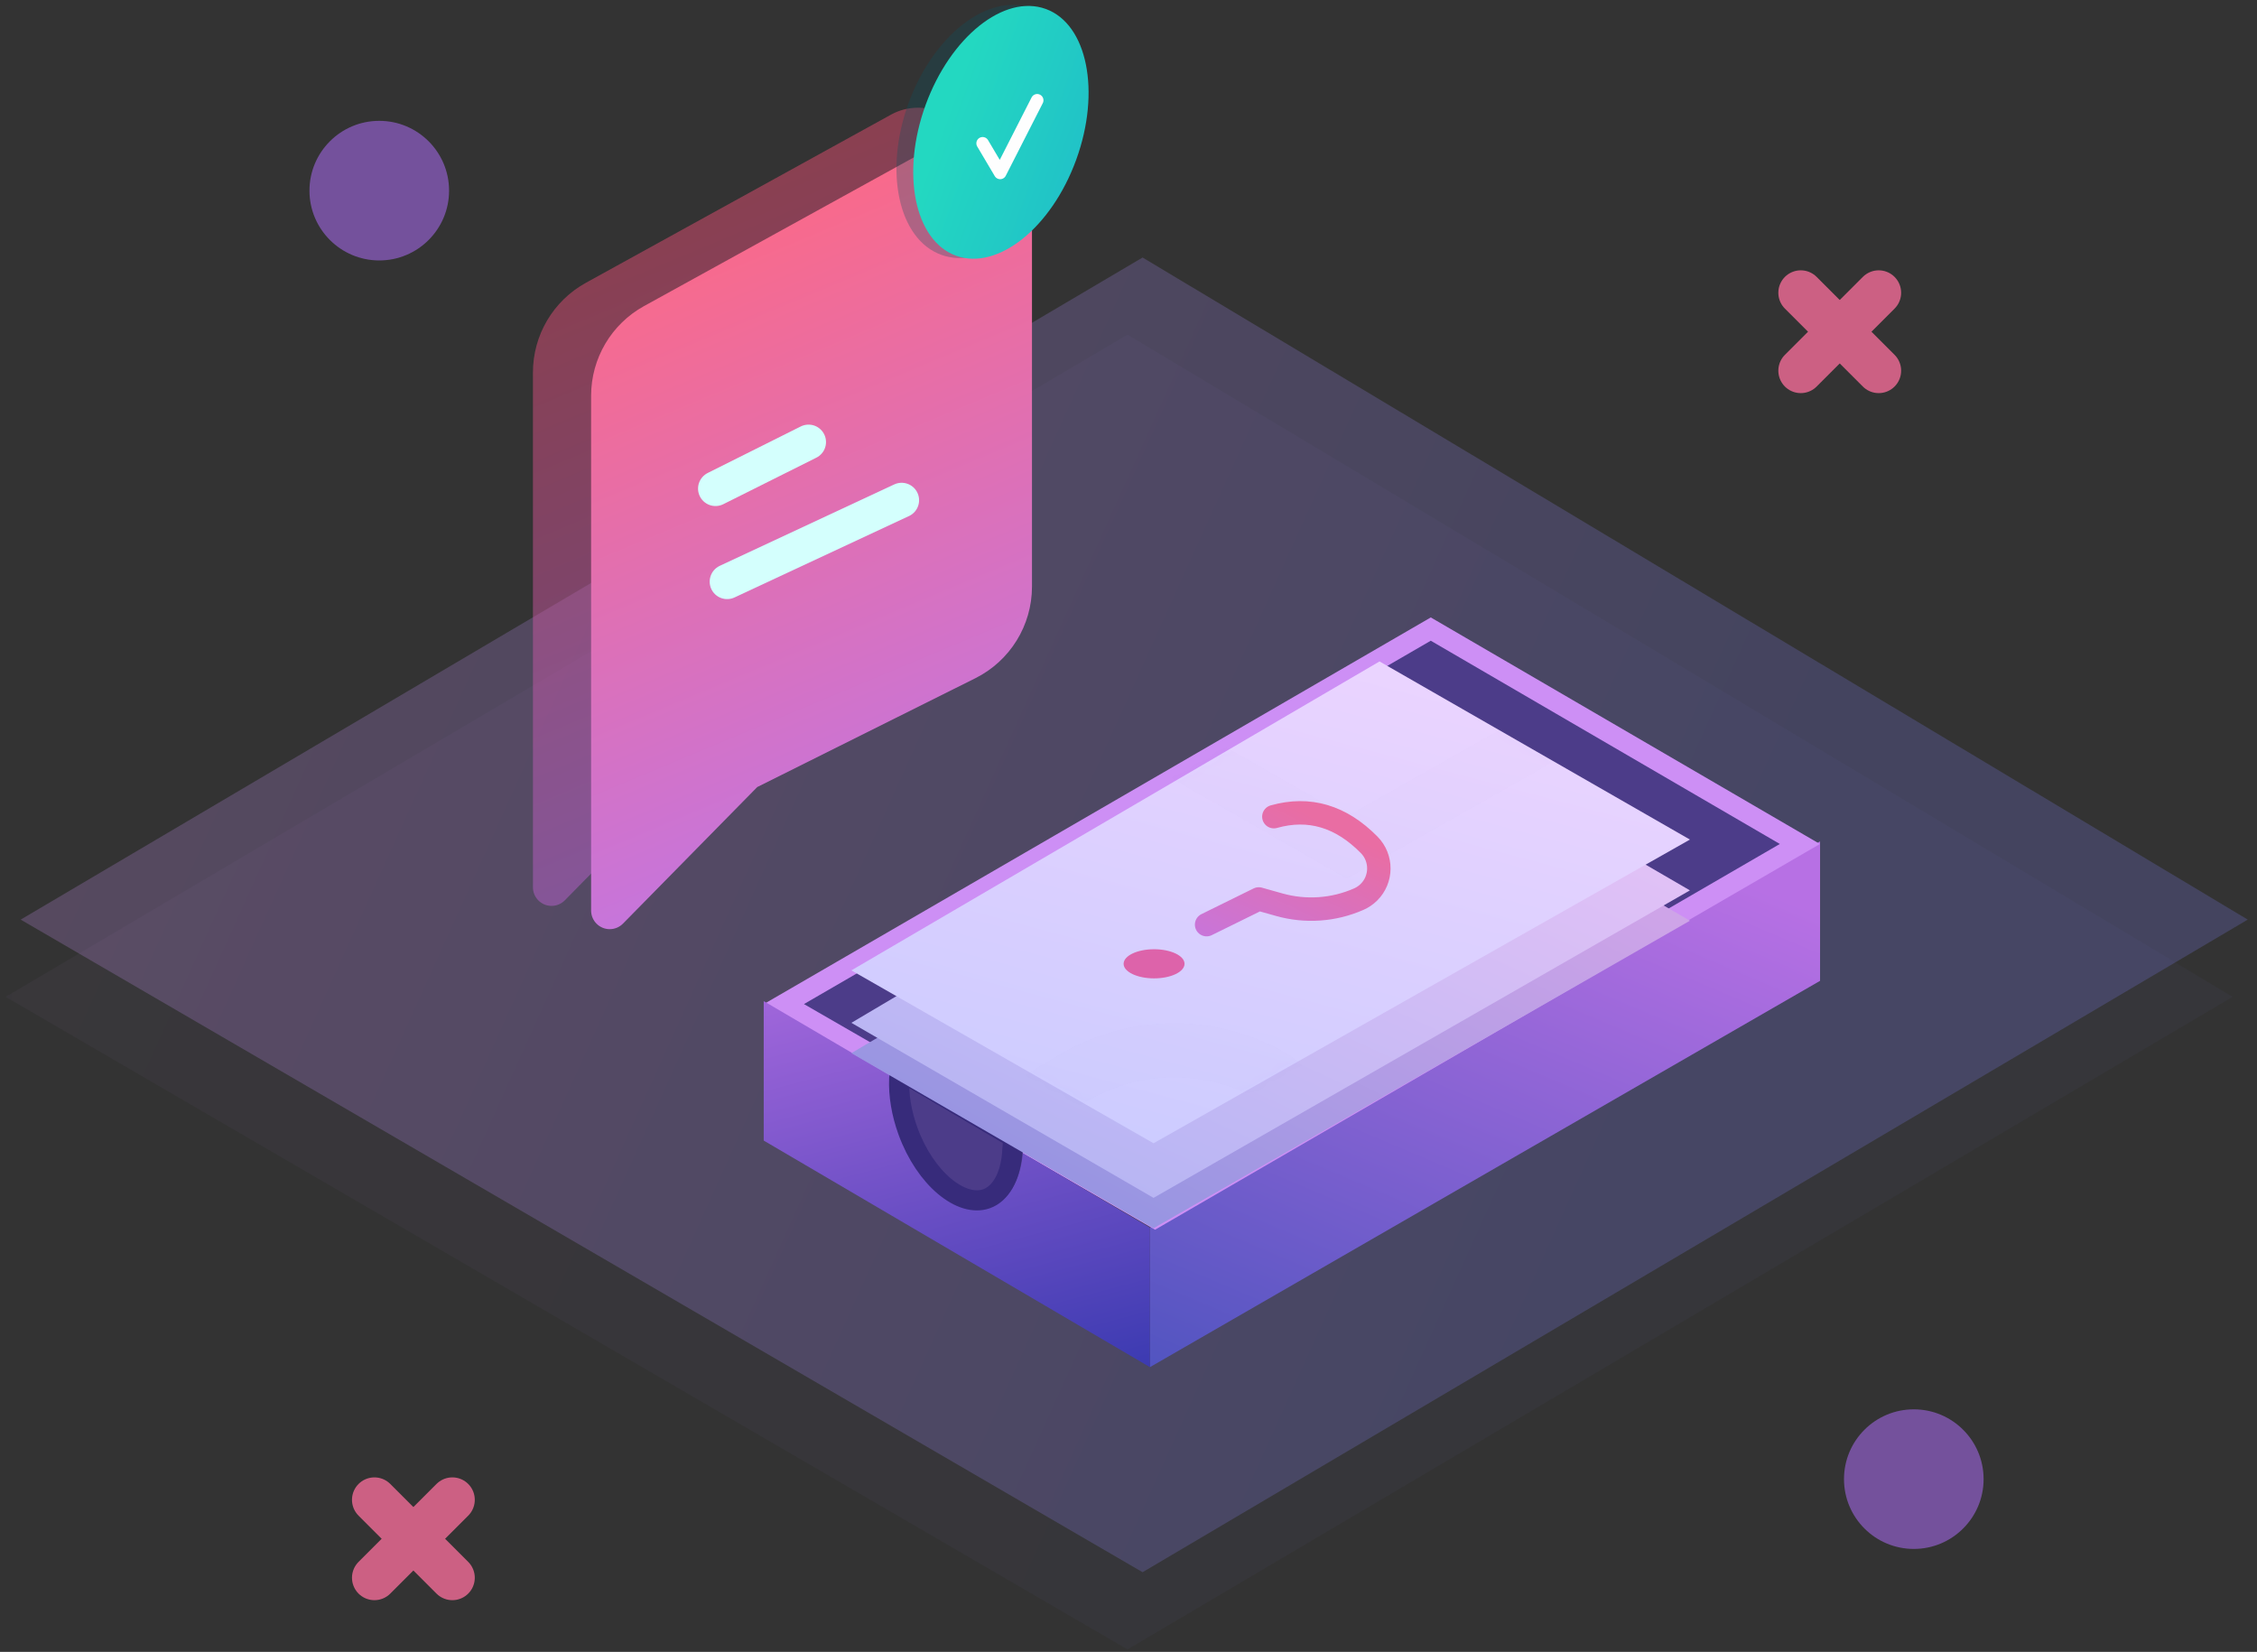 <?xml version="1.0" encoding="UTF-8"?>
<svg width="194px" height="142px" viewBox="0 0 194 142" version="1.1" xmlns="http://www.w3.org/2000/svg" xmlns:xlink="http://www.w3.org/1999/xlink">
    <rect x="0" y="0" width="194" height="142" fill="#333333" stroke="none"/>
    <!-- Generator: Sketch 51.3 (57544) - http://www.bohemiancoding.com/sketch -->
    <title>Illustration - Faq</title>
    <desc>Created with Sketch.</desc>
    <defs>
        <rect id="path-1" x="0.042" y="0.042" width="200" height="200"></rect>
        <linearGradient x1="77.084%" y1="61.065%" x2="0%" y2="40.142%" id="linearGradient-3">
            <stop stop-color="#7577E1" offset="0%"></stop>
            <stop stop-color="#C18CE4" offset="100%"></stop>
        </linearGradient>
        <linearGradient x1="84.837%" y1="109.553%" x2="25.295%" y2="0%" id="linearGradient-4">
            <stop stop-color="#5154C0" offset="0%"></stop>
            <stop stop-color="#B770E4" offset="100%"></stop>
        </linearGradient>
        <linearGradient x1="10.562%" y1="51.43%" x2="64.65%" y2="80.519%" id="linearGradient-5">
            <stop stop-color="#4C3C89" offset="0%"></stop>
            <stop stop-color="#4C3C89" offset="37.717%"></stop>
            <stop stop-color="#4C3C89" offset="100%"></stop>
        </linearGradient>
        <linearGradient x1="74.159%" y1="116.813%" x2="30.597%" y2="-38.185%" id="linearGradient-6">
            <stop stop-color="#3437AE" offset="0%"></stop>
            <stop stop-color="#B770E4" offset="100%"></stop>
        </linearGradient>
        <linearGradient x1="25.803%" y1="105.717%" x2="90.588%" y2="30.686%" id="linearGradient-7">
            <stop stop-color="#9193E1" offset="0%"></stop>
            <stop stop-color="#CEA4E8" offset="100%"></stop>
        </linearGradient>
        <linearGradient x1="25.803%" y1="105.717%" x2="89.117%" y2="25.606%" id="linearGradient-8">
            <stop stop-color="#B3B4F3" offset="0%"></stop>
            <stop stop-color="#E1C1F6" offset="100%"></stop>
        </linearGradient>
        <linearGradient x1="50%" y1="0%" x2="-22.82%" y2="100%" id="linearGradient-9">
            <stop stop-color="#1BB47C" offset="0%"></stop>
            <stop stop-color="#1487D2" offset="100%"></stop>
        </linearGradient>
        <linearGradient x1="25.803%" y1="105.717%" x2="78.635%" y2="-8.476%" id="linearGradient-10">
            <stop stop-color="#CACBFF" offset="0%"></stop>
            <stop stop-color="#EFD5FF" offset="100%"></stop>
        </linearGradient>
        <polygon id="path-11" points="45.813 0.206 72.494 15.518 26.39 41.624 0.417 26.762"></polygon>
        <linearGradient x1="50%" y1="0%" x2="-22.82%" y2="100%" id="linearGradient-13">
            <stop stop-color="#E96DA3" offset="0%"></stop>
            <stop stop-color="#C775DB" offset="100%"></stop>
        </linearGradient>
        <linearGradient x1="29.114%" y1="100%" x2="50%" y2="9.516%" id="linearGradient-14">
            <stop stop-color="#AD64DD" offset="0%"></stop>
            <stop stop-color="#E24D70" offset="100%"></stop>
        </linearGradient>
        <linearGradient x1="29.114%" y1="100%" x2="50%" y2="9.516%" id="linearGradient-15">
            <stop stop-color="#BD77EA" offset="0%"></stop>
            <stop stop-color="#F86A8C" offset="100%"></stop>
        </linearGradient>
        <linearGradient x1="0%" y1="56.423%" x2="85.799%" y2="56.423%" id="linearGradient-16">
            <stop stop-color="#21C3C7" offset="0%"></stop>
            <stop stop-color="#23D8C1" offset="100%"></stop>
        </linearGradient>
    </defs>
    <g id="Landing-Page" stroke="none" stroke-width="1" fill="none" fill-rule="evenodd">
        <g id="Support" transform="translate(-1010, -437)">
            <g id="Documentation" transform="translate(940, 385)">
                <g id="Illustration---Faq" transform="translate(69.5, 20)">
                    <mask id="mask-2" fill="white">
                        <use xlink:href="#path-1"></use>
                    </mask>
                    <g id="Rectangle-13"></g>
                    <circle id="Oval-5" fill="#9863D7" fill-rule="nonzero" opacity="0.8" mask="url(#mask-2)" cx="33.1" cy="48.388" r="6"></circle>
                    <circle id="Oval-5-Copy" fill="#9863D7" fill-rule="nonzero" opacity="0.8" mask="url(#mask-2)" cx="165" cy="159.148" r="6"></circle>
                    <polygon id="Path-23" fill="url(#linearGradient-3)" opacity="0.2" mask="url(#mask-2)" points="97.414 60.775 192.407 117.69 97.414 173.786 0.982 117.69"></polygon>
                    <polygon id="Path-23-Copy-14" fill="url(#linearGradient-3)" opacity="0.5" mask="url(#mask-2)" points="98.71 54.137 193.703 111.051 98.71 167.148 2.278 111.051"></polygon>
                    <g id="Group-2" mask="url(#mask-2)">
                        <g transform="translate(66, 85)">
                            <polygon id="Rectangle-26-Copy-13" stroke="none" fill="url(#linearGradient-4)" fill-rule="evenodd" transform="translate(62.143, 41.924) scale(-1, 1) translate(-62.143, -41.924) " points="33.343 19.326 90.944 52.533 90.944 64.522 33.343 31.314"></polygon>
                            <path d="M57.482,1.076 L1.875,33.314 L33.783,51.708 L89.208,19.55 L57.482,1.076 Z" id="Rectangle-6" stroke="#CD8FF5" stroke-width="1.731" fill="url(#linearGradient-5)" fill-rule="evenodd"></path>
                            <polygon id="Rectangle-26-Copy-12" stroke="none" fill="url(#linearGradient-6)" fill-rule="evenodd" points="0.145 33.057 33.343 52.533 33.343 64.522 0.145 45.045"></polygon>
                            <ellipse id="Oval-8-Copy" stroke="none" fill="#4C3C89" fill-rule="evenodd" transform="translate(16.71, 42.632) rotate(-20) translate(-16.71, -42.632) " cx="16.71" cy="42.632" rx="5.238" ry="8.63"></ellipse>
                            <path d="M13.816,37.698 L13.49,38.235 C12.949,39.546 12.653,41.108 12.653,42.749 C12.653,47.099 14.725,50.513 17.025,50.513 C18.277,50.513 19.519,49.491 20.376,47.68 C20.661,47.077 20.851,46.609 20.942,46.322 L13.816,37.698 Z" id="Oval-8-Copy-2" stroke="#372B7B" stroke-width="1.731" fill="none" transform="translate(16.828, 43.794) rotate(-20) translate(-16.828, -43.794) "></path>
                            <g id="Group-6" stroke="none" stroke-width="1" fill="none" fill-rule="evenodd" transform="translate(7.263, 7.826)">
                                <polygon id="Rectangle-6-Copy-2" fill="url(#linearGradient-7)" points="45.813 2.817 72.494 18.32 26.39 44.752 0.417 29.705"></polygon>
                                <polygon id="Rectangle-6-Copy" fill="url(#linearGradient-8)" points="45.813 0.209 72.494 15.712 26.39 42.144 0.417 27.097"></polygon>
                                <g id="Group-5" transform="translate(23.346, 13.564)">
                                    <path d="M13.385,0.675 C16.423,-0.191 19.16,0.634 21.597,3.148 L21.597,3.148 C22.721,4.307 22.692,6.158 21.532,7.282 C21.287,7.52 21.001,7.713 20.689,7.852 L20.689,7.852 C18.537,8.812 16.116,8.984 13.85,8.338 L12.089,7.837 L7.604,10.073" id="Path-2" stroke="url(#linearGradient-9)" stroke-width="2.013" stroke-linecap="round" stroke-linejoin="round" fill-rule="nonzero"></path>
                                    <ellipse id="Oval" fill="#1692BD" cx="3.089" cy="13.483" rx="2.618" ry="1.268"></ellipse>
                                </g>
                            </g>
                            <g id="Group-6-Copy" stroke="none" stroke-width="1" fill="none" fill-rule="evenodd" transform="translate(7.263, 3.652)">
                                <g id="Group-7">
                                    <mask id="mask-12" fill="white">
                                        <use xlink:href="#path-11"></use>
                                    </mask>
                                    <use id="Rectangle-6-Copy" fill="url(#linearGradient-10)" xlink:href="#path-11"></use>
                                    <polygon id="Rectangle-6-Copy-3" stroke="#4C3C89" stroke-width="4.645" opacity="0.1" mask="url(#mask-12)" points="55.433 -10.287 72.494 -0.496 43.013 16.197 26.404 6.694"></polygon>
                                    <path d="M36.609,35.886 L36.609,35.886 C39.295,37.427 40.222,40.854 38.681,43.54 C38.181,44.411 37.455,45.133 36.581,45.628 L23.984,52.761 C18.822,55.684 12.503,55.669 7.354,52.724 L7.354,52.724 C4.701,51.205 3.78,47.823 5.299,45.17 C5.78,44.33 6.472,43.63 7.308,43.141 L19.589,35.957 C24.84,32.885 31.333,32.858 36.609,35.886 Z" id="Rectangle-6-Copy-4" stroke="#4C3C89" stroke-width="4.645" opacity="0.1" mask="url(#mask-12)"></path>
                                </g>
                                <g id="Group-5" transform="translate(23.346, 12.882)">
                                    <path d="M13.385,0.667 C16.416,-0.187 19.148,0.622 21.581,3.093 L21.581,3.093 C22.698,4.228 22.684,6.053 21.55,7.171 C21.3,7.416 21.009,7.614 20.689,7.755 L20.689,7.755 C18.535,8.704 16.119,8.874 13.853,8.236 L12.089,7.74 L7.604,9.949" id="Path-2" stroke="url(#linearGradient-13)" stroke-width="2.013" stroke-linecap="round" stroke-linejoin="round" fill-rule="nonzero"></path>
                                    <ellipse id="Oval" fill="#DD63AA" cx="3.089" cy="13.316" rx="2.618" ry="1.252"></ellipse>
                                </g>
                            </g>
                        </g>
                    </g>
                    <g id="Group-9" mask="url(#mask-2)">
                        <g transform="translate(68, 76.5) scale(-1, 1) translate(-68, -76.5) translate(46, 41)">
                            <path d="M12.913,0.855 L39.139,15.309 C41.947,16.857 43.691,19.809 43.691,23.016 L43.691,67.272 C43.691,68.155 42.975,68.872 42.091,68.872 C41.662,68.872 41.251,68.699 40.95,68.393 L29.41,56.655 L10.667,47.303 C7.682,45.813 5.796,42.764 5.796,39.429 L5.796,5.059 C5.796,2.408 7.945,0.259 10.596,0.259 C11.406,0.259 12.203,0.464 12.913,0.855 Z" id="Rectangle-26-Copy-3" stroke="none" fill="url(#linearGradient-14)" fill-rule="evenodd" opacity="0.5"></path>
                            <path d="M7.913,2.855 L34.139,17.309 C36.947,18.857 38.691,21.809 38.691,25.016 L38.691,69.272 C38.691,70.155 37.975,70.872 37.091,70.872 C36.662,70.872 36.251,70.699 35.95,70.393 L24.41,58.655 L5.667,49.303 C2.682,47.813 0.796,44.764 0.796,41.429 L0.796,7.059 C0.796,4.408 2.945,2.259 5.596,2.259 C6.406,2.259 7.203,2.464 7.913,2.855 Z" id="Rectangle-26-Copy-2" stroke="none" fill="url(#linearGradient-15)" fill-rule="evenodd"></path>
                            <path d="M20,29 L28,33" id="Path-4" stroke="#D4FFFD" stroke-width="3" fill="none" stroke-linecap="round" stroke-linejoin="round" fill-rule="nonzero"></path>
                            <path d="M12,34 L27,41" id="Path-4-Copy" stroke="#D4FFFD" stroke-width="3" fill="none" stroke-linecap="round" stroke-linejoin="round" fill-rule="nonzero"></path>
                        </g>
                    </g>
                    <g id="Group-32-Copy-4" mask="url(#mask-2)">
                        <g transform="translate(85.5, 43.5) scale(-1, 1) translate(-85.5, -43.5) translate(74, 30)">
                            <ellipse id="Oval-8-Copy-4" stroke="none" fill="#0D5060" fill-rule="evenodd" opacity="0.3" transform="translate(11.732, 13.302) rotate(-20) translate(-11.732, -13.302) " cx="11.732" cy="13.302" rx="7.105" ry="11.285"></ellipse>
                            <ellipse id="Oval-8-Copy" stroke="none" fill="url(#linearGradient-16)" fill-rule="evenodd" transform="translate(10.467, 13.376) rotate(-20) translate(-10.467, -13.376) " cx="10.467" cy="13.376" rx="6.887" ry="11.285"></ellipse>
                            <polyline id="Path-5" stroke="#FEFEFE" stroke-width="1.08" fill="none" stroke-linecap="round" stroke-linejoin="round" fill-rule="nonzero" points="12.038 14.319 10.531 16.863 7.349 10.621"></polyline>
                        </g>
                    </g>
                    <g id="Group-100-Copy" opacity="0.8" mask="url(#mask-2)" stroke="#F26C97" stroke-linecap="round" stroke-linejoin="round" stroke-width="3.856">
                        <g transform="translate(158.857, 60.459) rotate(-45) translate(-158.857, -60.459) translate(153.857, 55.459)">
                            <path d="M4.803,0.145 L4.803,9.619" id="Path-10"></path>
                            <path d="M9.54,4.882 L0.066,4.882" id="Path-10-Copy"></path>
                        </g>
                    </g>
                    <g id="Group-100-Copy-2" opacity="0.8" mask="url(#mask-2)" stroke="#F26C97" stroke-linecap="round" stroke-linejoin="round" stroke-width="3.856">
                        <g transform="translate(36.255, 164.219) rotate(-45) translate(-36.255, -164.219) translate(31.255, 159.219)">
                            <path d="M4.803,0.145 L4.803,9.619" id="Path-10"></path>
                            <path d="M9.54,4.882 L0.066,4.882" id="Path-10-Copy"></path>
                        </g>
                    </g>
                </g>
            </g>
        </g>
    </g>
</svg>